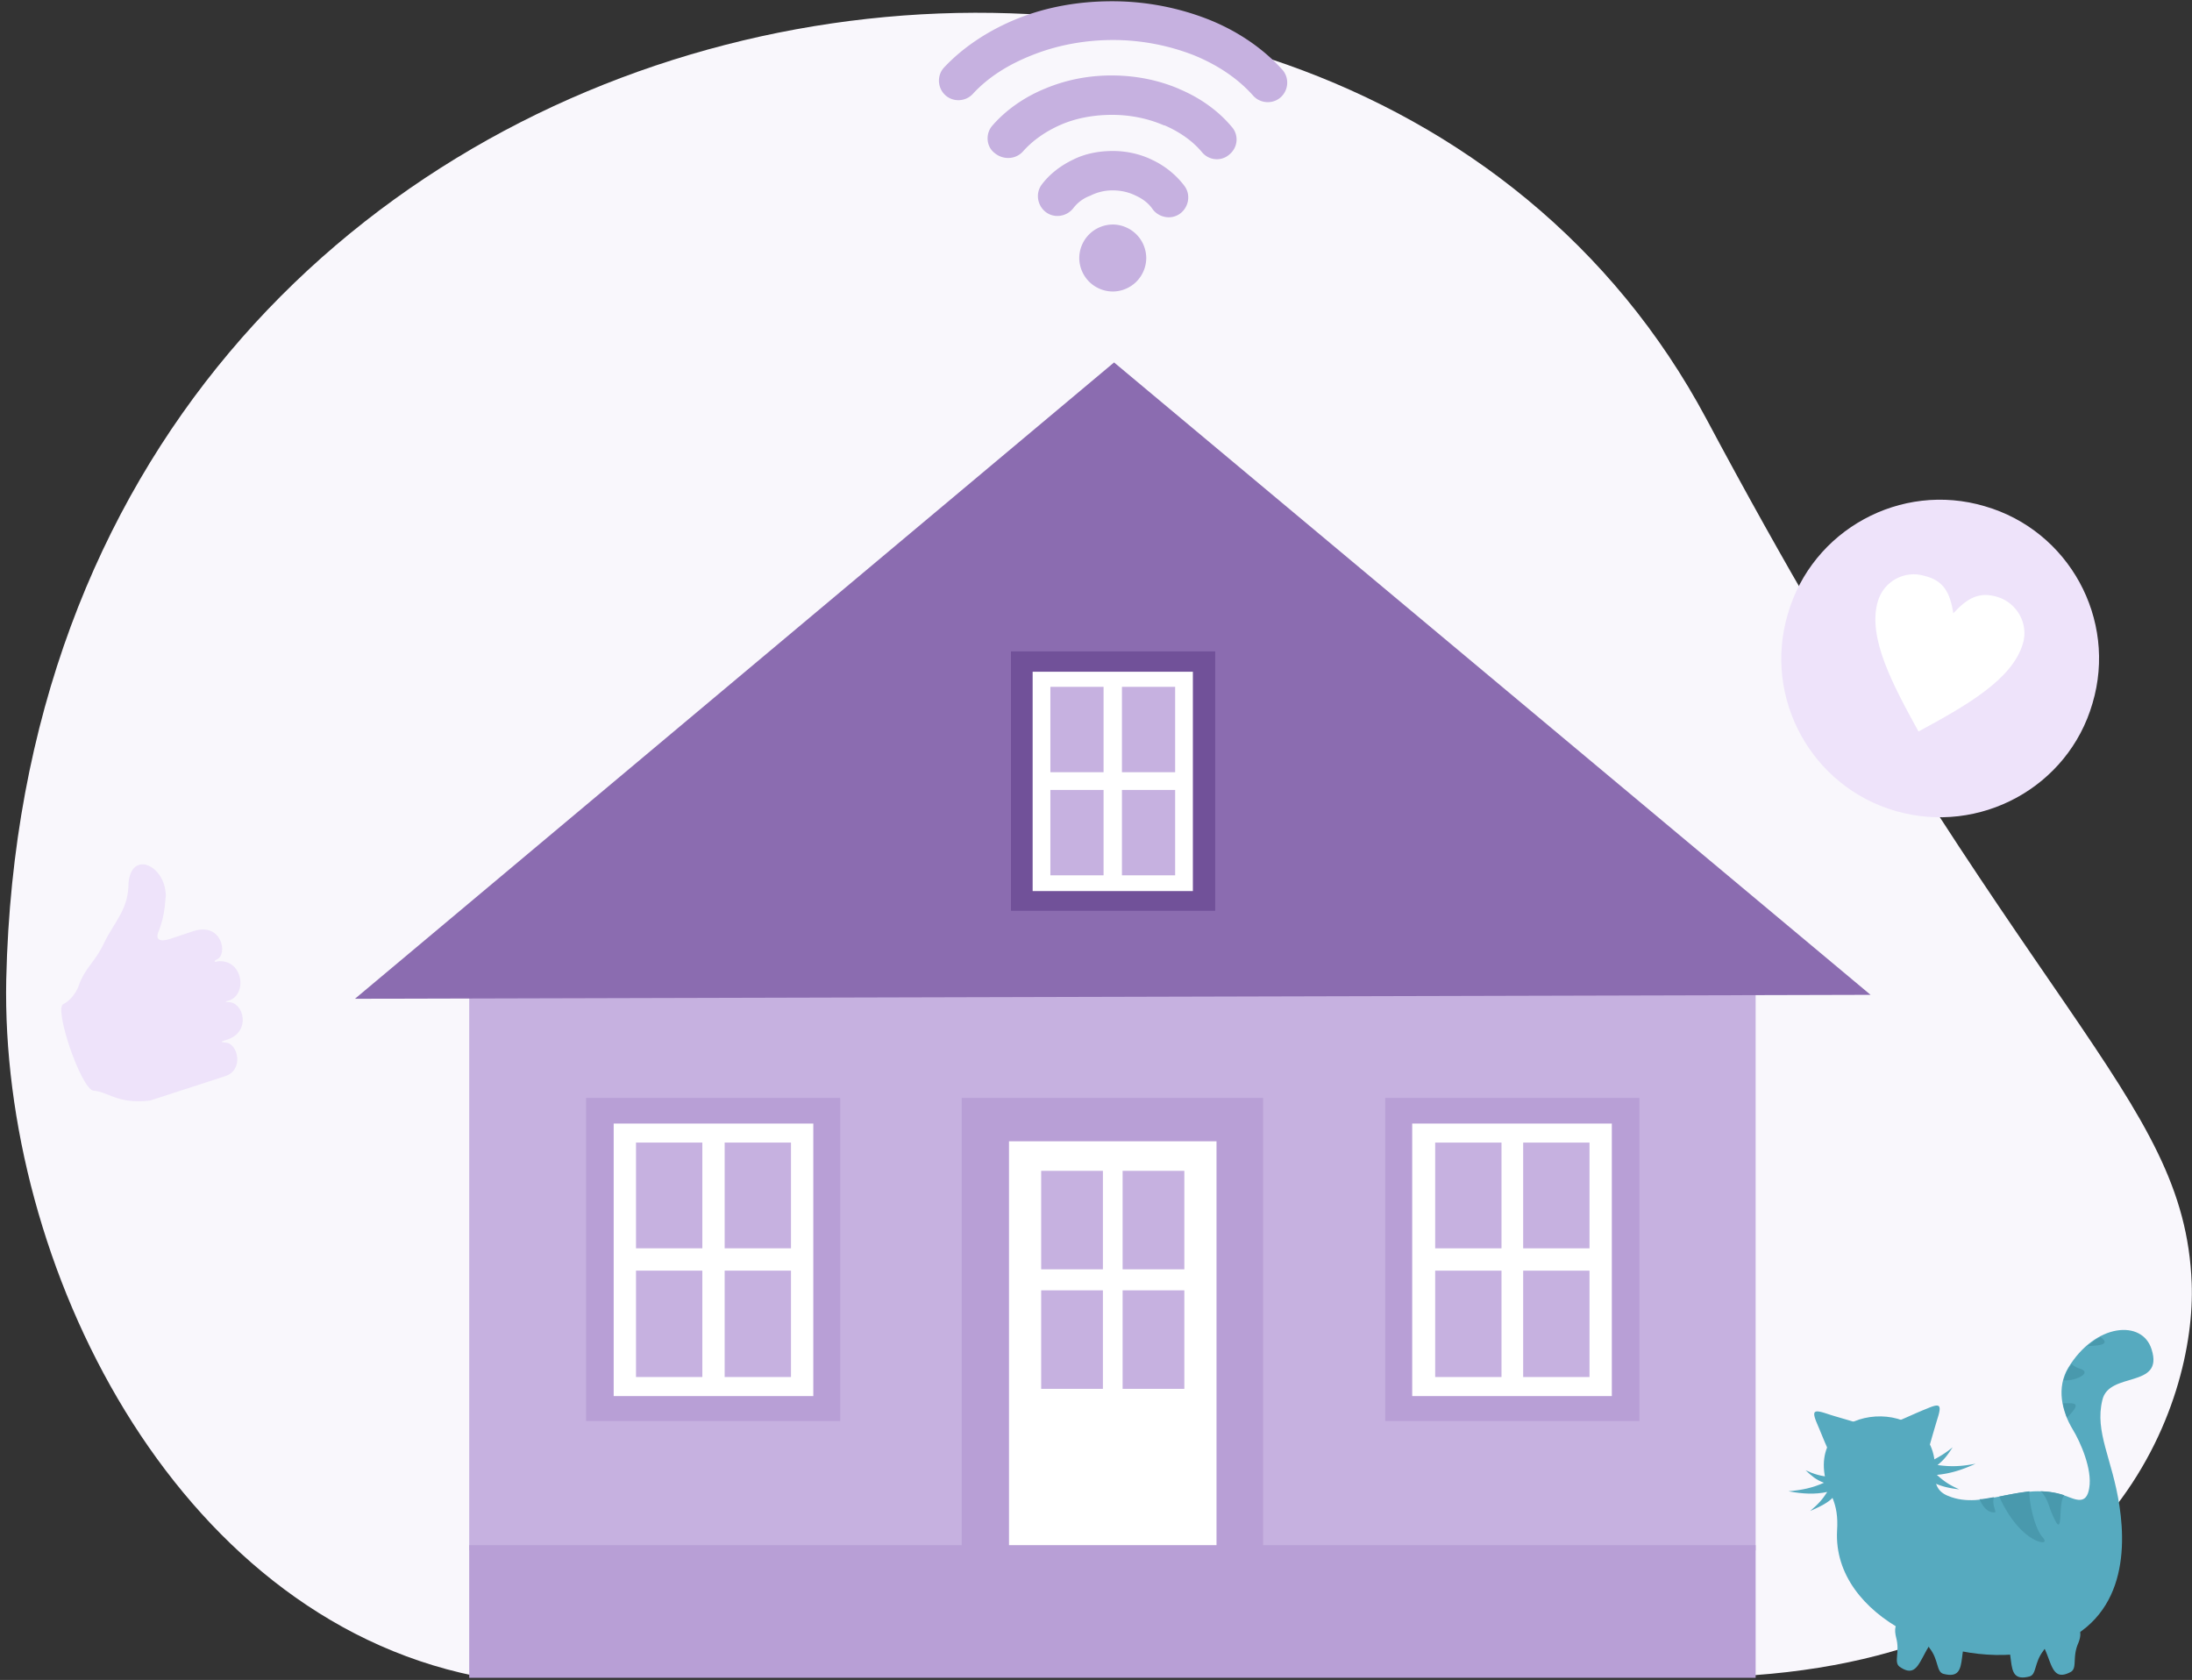 <svg width="351" height="269" viewBox="0 0 351 269" fill="none" xmlns="http://www.w3.org/2000/svg"><rect x="0" y="0" width="351" height="269" fill="#333333" stroke="none"/><path fill-rule="evenodd" clip-rule="evenodd" d="M1.001 156.772C4.787-10.525 213.41-44.91 273.241 67.077c51.104 95.794 76.551 108.202 77.708 138.381.736 18.927-12.303 58.57-70.032 62.776-88.854.21-112.513-.947-204.942.105C27.71 258.455.055 202.303 1 156.772z" fill="#F9F7FC"/><path fill-rule="evenodd" clip-rule="evenodd" d="M27.184 150.358l3.786-1.262c4.521-1.472 5.573 3.68 3.785 4.521-.525.211-.525.526.105.316 4.102-.421 4.837 5.468 1.683 6.309-.526.105-.526.21 0 .21 2.524 0 3.68 4.732-.105 5.994-1.472.421-.947.421-.105.526 1.787.315 2.734 4.416-.316 5.362l-11.987 3.891c-5.153.631-6.835-1.472-9.043-1.577-1.998-.211-6.415-13.249-4.837-13.88.946-.421 1.998-1.683 2.418-2.839 1.052-3.05 2.629-3.786 4.101-6.941 1.577-3.259 3.68-5.152 3.89-8.937 0-6.099 5.89-3.786 5.994 1.366-.21 2.524-.42 3.891-1.261 5.994-.316.947.21 1.472 1.892.947z" fill="#EEE3FA"/><path fill-rule="evenodd" clip-rule="evenodd" d="M178.183 46.677a5.413 5.413 0 0 1-3.786-1.577 5.412 5.412 0 0 1-1.577-3.785 5.41 5.41 0 0 1 1.577-3.786 5.413 5.413 0 0 1 3.786-1.577c1.472 0 2.839.63 3.785 1.577a5.408 5.408 0 0 1 1.578 3.786 5.407 5.407 0 0 1-1.578 3.785 5.409 5.409 0 0 1-3.785 1.577zm-22.398-31.65c-1.156 1.261-3.154 1.366-4.416.21-1.262-1.157-1.367-3.155-.21-4.417 3.049-3.26 7.15-5.993 11.882-7.886C167.562 1.146 172.61.2 178.078.2s10.62 1.051 15.247 2.84c4.837 1.892 8.938 4.73 11.987 8.096 1.157 1.262 1.052 3.26-.21 4.416-1.262 1.157-3.26 1.052-4.417-.21-2.418-2.734-5.678-4.942-9.568-6.52a35.717 35.717 0 0 0-12.829-2.418c-4.627 0-8.938.841-12.723 2.313-4.101 1.578-7.361 3.68-9.78 6.31zm7.992 9.253c1.577-1.788 3.68-3.26 6.099-4.311 2.418-1.052 5.257-1.578 8.202-1.578 3.049 0 5.888.631 8.307 1.683h.105c2.418 1.051 4.521 2.523 5.994 4.311 1.156 1.367 3.154 1.472 4.416.316 1.367-1.157 1.472-3.155.315-4.417-2.103-2.524-5.047-4.627-8.307-5.994l-.21-.105c-3.26-1.367-6.835-2.103-10.725-2.103-3.786 0-7.361.736-10.621 2.103-3.365 1.367-6.309 3.47-8.412 5.889-1.157 1.262-1.052 3.365.315 4.416 1.367 1.157 3.365 1.052 4.522-.21zm8.097 9.043c-1.052 1.367-3.05 1.682-4.417.63-1.367-1.05-1.682-3.049-.631-4.416 1.262-1.682 3.05-3.049 5.048-3.995 1.892-.947 4.101-1.367 6.309-1.367 2.313 0 4.521.526 6.414 1.472 1.998.946 3.786 2.418 5.047 4.1 1.052 1.368.737 3.366-.63 4.417-1.367 1.052-3.365.736-4.417-.63-.631-.947-1.577-1.683-2.734-2.209-1.051-.526-2.313-.841-3.68-.841a7.795 7.795 0 0 0-3.575.841 5.994 5.994 0 0 0-2.734 1.998z" fill="#C6B1E0"/><path d="M281.128 154.774H75.134v93.481h205.994v-93.481z" fill="#C6B1E0"/><path d="M134.545 175.805H93.851v51.735h40.694v-51.735z" fill="#B89FD6"/><path d="M130.233 179.906H98.267v43.638h31.966v-43.638z" fill="#fff"/><path fill-rule="evenodd" clip-rule="evenodd" d="M112.463 199.885h-10.621v-16.93h10.621v16.93zm0 20.61h-10.621V203.46h10.621v17.035zm14.195 0h-10.62V203.46h10.62v17.035zm0-20.61h-10.62v-16.93h10.62v16.93z" fill="#C6B1E0"/><path d="M262.515 175.805h-40.694v51.735h40.694v-51.735z" fill="#B89FD6"/><path d="M258.099 179.906h-31.966v43.638h31.966v-43.638z" fill="#fff"/><path fill-rule="evenodd" clip-rule="evenodd" d="M240.433 199.885h-10.62v-16.93h10.62v16.93zm0 20.61h-10.62V203.46h10.62v17.035zm14.091 0h-10.621V203.46h10.621v17.035zm0-20.61h-10.621v-16.93h10.621v16.93z" fill="#C6B1E0"/><path d="M202.263 175.805h-48.265v73.291h48.265v-73.291z" fill="#B89FD6"/><path d="M194.798 182.745h-33.229v66.351h33.229v-66.351z" fill="#fff"/><path fill-rule="evenodd" clip-rule="evenodd" d="M176.606 203.249h-9.884v-15.772h9.884v15.772zm0 19.138h-9.884v-15.773h9.884v15.773zm13.039 0h-9.884v-15.773h9.884v15.773zm0-19.138h-9.884v-15.772h9.884v15.772z" fill="#C6B1E0"/><path d="M281.128 247.414H75.134v21.24h205.994v-21.24z" fill="#B89FD6"/><path fill-rule="evenodd" clip-rule="evenodd" d="M56.837 159.927L178.394 58.034l121.135 101.262-242.692.631z" fill="#8B6CB0"/><path d="M194.587 104.301h-32.703v41.535h32.703v-41.535z" fill="#715199"/><path d="M191.012 107.561h-25.657v35.121h25.657v-35.121z" fill="#fff"/><path fill-rule="evenodd" clip-rule="evenodd" d="M176.816 123.649h-8.622v-13.67h8.517v13.67h.105zm0 16.509h-8.622v-13.67h8.517v13.67h.105zm11.357 0h-8.518v-13.67h8.518v13.67zm0-16.509h-8.518v-13.67h8.518v13.67z" fill="#C6B1E0"/><path fill-rule="evenodd" clip-rule="evenodd" d="M293.535 239.737c-.736.842-1.998 1.472-3.68 2.208 1.367-1.156 1.998-1.892 2.734-3.049-1.998.421-3.891.316-6.204-.105 2.208-.21 3.785-.526 5.678-1.367-1.367-.526-1.893-1.052-2.944-1.998 1.367.631 2.523.946 3.785 1.052.316 1.156.421 2.208.631 3.259z" fill="#56AABF"/><path fill-rule="evenodd" clip-rule="evenodd" d="M344.534 216.078c-1.472-4.837-9.043-4.206-13.354 2.944-1.893 3.155-1.052 6.94.736 9.885 1.156 1.892 3.154 6.309 2.628 9.358-.42 2.734-2.103 1.893-3.785 1.262-7.045-2.524-13.039 2.419-18.822 0-1.578-.631-2.209-1.787-2.103-3.89.631-12.619-20.19-11.252-17.561 1.051.526 2.629 2.208 3.68 1.893 8.412-.736 13.986 18.612 22.398 31.966 19.243 13.67-3.26 14.511-14.932 13.249-23.239-1.156-7.571-3.995-11.777-2.734-16.929 1.052-4.627 9.885-1.788 7.887-8.097z" fill="#56AABF"/><path fill-rule="evenodd" clip-rule="evenodd" d="M336.332 214.08c-.736.421-1.367.842-2.103 1.472.842-.105 4.206 0 2.103-1.472zm-4.626 4.312c-.105.21-.316.42-.421.63-.42.631-.631 1.262-.841 1.998h.21c1.788.106 4.522-1.261 2.314-1.892-.631-.211-1.052-.526-1.262-.736zm-1.367 6.309c.105.736.42 1.577.631 2.313 2.628-2.629 1.051-2.313-.631-2.313zm.21 14.721a12.398 12.398 0 0 0-3.785-.631c1.051.947 1.367 2.524 1.682 3.26 2.208 5.363.946-1.262 2.103-2.629zm-5.573-.631c-.105 1.683.841 5.994 2.103 7.361 1.052 1.157-.631 1.051-2.419-.316-2.313-1.787-3.785-4.521-4.521-6.204 1.577-.315 3.155-.631 4.837-.841zm-5.678.947c-.841.105-1.578.315-2.314.315.526 1.262 1.367 2.208 2.419 2.103.42.105-.526-1.262-.105-2.418z" fill="#4999AD"/><path fill-rule="evenodd" clip-rule="evenodd" d="M308.993 231.431c.421-1.473.841-2.945 1.262-4.312.736-2.313.315-2.418-1.682-1.577-1.578.631-3.155 1.367-4.627 1.998a211.152 211.152 0 0 0 5.047 3.891zm-16.194.841c-.631-1.367-1.157-2.734-1.788-4.206-.946-2.209-.631-2.419 1.578-1.683 1.577.526 3.259.947 4.837 1.472-1.473 1.472-3.05 2.945-4.627 4.417zm16.614 5.047c1.052.525 2.314.946 4.312 1.156-1.683-.736-2.524-1.367-3.576-2.313 2.104-.21 3.891-.736 6.204-1.788-2.208.421-3.89.526-6.098.211 1.156-.947 1.577-1.578 2.418-2.839-1.157.946-2.208 1.577-3.47 2.208 0 1.156.105 2.313.21 3.365zm14.932 23.344c4.837 2.313 2.944 9.358 7.256 7.045 1.051-.631.21-2.313 1.156-4.521.526-1.262.631-2.419-.736-3.47-1.682-1.052-5.783-.737-7.676.946z" fill="#56AABF"/><path fill-rule="evenodd" clip-rule="evenodd" d="M319.508 259.927c4.206 3.364.631 9.779 5.468 8.517 1.156-.316.736-2.208 2.208-4.101.736-1.052 1.157-2.208.105-3.575-1.577-1.367-5.573-1.998-7.781-.841zm-7.256.841c-5.047 1.682-4.1 8.938-8.096 6.099-.947-.736.105-2.314-.526-4.627-.315-1.262-.315-2.418 1.157-3.365 1.787-.736 5.678.105 7.465 1.893z" fill="#56AABF"/><path fill-rule="evenodd" clip-rule="evenodd" d="M316.669 259.506c-4.206 3.365-.631 9.779-5.468 8.517-1.157-.315-.736-2.208-2.208-4.101-.736-1.051-1.157-2.208-.105-3.575 1.577-1.367 5.573-1.892 7.781-.841z" fill="#56AABF"/><path fill-rule="evenodd" clip-rule="evenodd" d="M303.525 129.853c-13.459-3.89-21.241-18.086-17.245-31.546 3.891-13.46 18.086-21.24 31.546-17.245 13.459 3.891 21.241 18.087 17.245 31.546-3.891 13.46-18.086 21.136-31.546 17.245z" fill="#EEE3FA"/><path fill-rule="evenodd" clip-rule="evenodd" d="M312.779 98.202c2.313-2.523 4.206-3.47 7.045-2.629 3.154.947 5.047 4.312 4.101 7.466-1.683 5.784-9.149 9.99-16.72 14.091-4.1-7.466-8.201-15.037-6.519-20.82.946-3.26 4.311-5.048 7.466-4.102 3.049.737 4.101 2.63 4.627 5.994z" fill="#fff"/></svg>